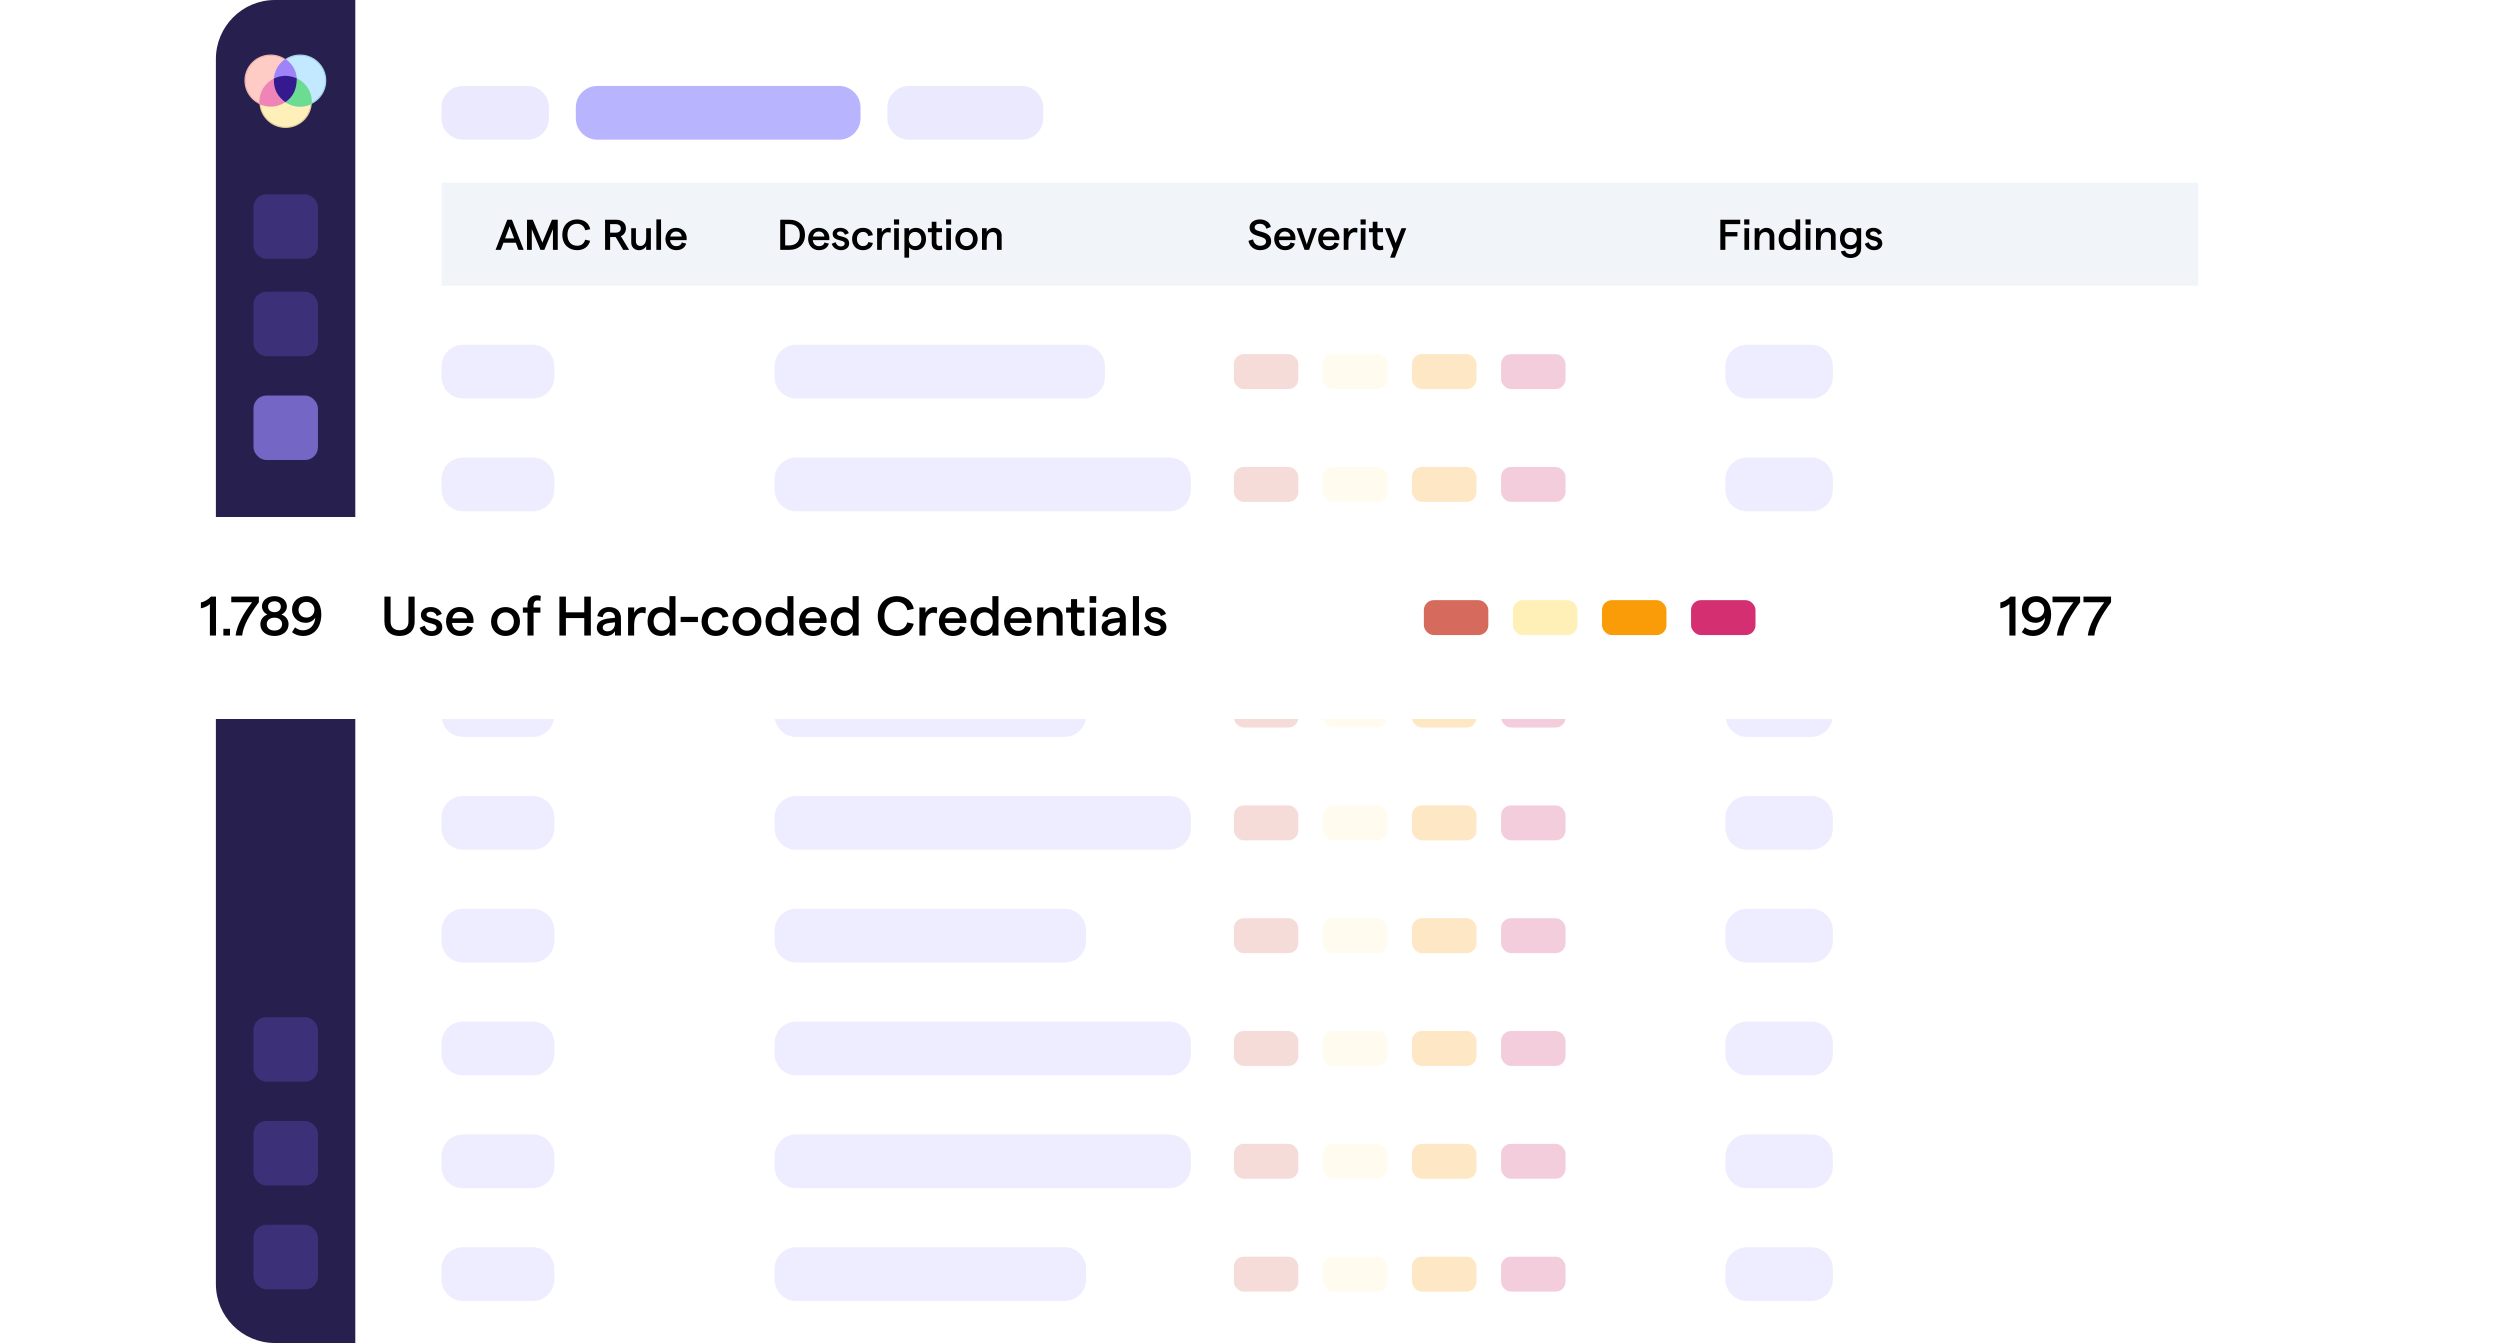 <?xml version="1.0" encoding="UTF-8"?> <svg xmlns="http://www.w3.org/2000/svg" width="558" height="300" viewBox="0 0 558 300" fill="none"><g clip-path="url(#clip0_7020_35705)"><rect width="461.631" height="299.76" transform="translate(48.185)" fill="white"></rect><rect width="31.175" height="299.76" transform="translate(48.185)" fill="#27204F"></rect><g clip-path="url(#clip1_7020_35705)"><path d="M56.371 13.972C58.602 11.754 62.223 11.754 64.454 13.972C66.685 16.188 66.685 19.783 64.454 22C62.223 24.217 58.602 24.217 56.371 22C54.141 19.784 54.141 16.188 56.371 13.972Z" fill="#FFCCC5"></path><path d="M60.412 23.801C58.913 23.801 57.413 23.234 56.272 22.099C55.166 21 54.558 19.54 54.558 17.985C54.558 16.431 55.166 14.971 56.272 13.872C58.555 11.603 62.269 11.603 64.552 13.872C65.657 14.97 66.266 16.431 66.266 17.985C66.266 19.539 65.657 21 64.552 22.099C63.411 23.234 61.911 23.801 60.412 23.801ZM56.469 14.07C55.417 15.116 54.838 16.506 54.838 17.985C54.838 19.465 55.417 20.855 56.469 21.901C57.556 22.981 58.984 23.521 60.412 23.521C61.84 23.521 63.267 22.981 64.355 21.901C65.407 20.855 65.987 19.465 65.987 17.985C65.987 16.506 65.407 15.116 64.355 14.07C62.181 11.909 58.643 11.909 56.469 14.07Z" fill="#EEB3AB"></path><path d="M59.709 18.726C61.94 16.508 65.561 16.508 67.792 18.726C70.022 20.942 70.022 24.537 67.792 26.754C65.561 28.971 61.94 28.971 59.709 26.754C57.478 24.537 57.478 20.941 59.709 18.726Z" fill="#FFEFB8"></path><path d="M63.751 28.555C62.251 28.555 60.752 27.988 59.611 26.853C58.505 25.754 57.897 24.294 57.897 22.739C57.897 21.185 58.505 19.724 59.611 18.626C61.894 16.357 65.608 16.357 67.89 18.626C68.996 19.724 69.604 21.185 69.604 22.739C69.604 24.293 68.996 25.754 67.89 26.853C66.749 27.988 65.249 28.555 63.75 28.555H63.751ZM63.751 17.204C62.323 17.204 60.895 17.744 59.808 18.824C58.756 19.87 58.177 21.26 58.177 22.739C58.177 24.218 58.756 25.609 59.808 26.655C60.895 27.735 62.323 28.275 63.751 28.275C65.179 28.275 66.606 27.735 67.693 26.655C68.745 25.609 69.325 24.218 69.325 22.739C69.325 21.26 68.745 19.87 67.693 18.824C66.606 17.743 65.178 17.204 63.751 17.204Z" fill="#E0D19B"></path><path d="M62.933 13.972C65.163 11.754 68.785 11.754 71.016 13.972C73.246 16.188 73.246 19.783 71.016 22C68.785 24.217 65.163 24.217 62.933 22C60.702 19.783 60.702 16.188 62.933 13.972Z" fill="#C2E9FF"></path><path d="M66.974 23.801C65.475 23.801 63.976 23.234 62.834 22.099C61.729 21 61.12 19.54 61.12 17.985C61.12 16.431 61.729 14.971 62.834 13.872C65.117 11.603 68.831 11.603 71.114 13.872C72.219 14.97 72.828 16.431 72.828 17.985C72.828 19.54 72.219 21 71.114 22.099C69.973 23.234 68.473 23.801 66.974 23.801H66.974ZM66.974 12.45C65.546 12.45 64.119 12.99 63.032 14.07C61.98 15.116 61.4 16.506 61.4 17.985C61.4 19.465 61.98 20.855 63.032 21.901C65.206 24.061 68.744 24.061 70.918 21.901C71.97 20.855 72.549 19.465 72.549 17.985C72.549 16.506 71.97 15.116 70.918 14.07C69.831 12.989 68.403 12.45 66.975 12.45H66.974Z" fill="#A7D1EA"></path><path fill-rule="evenodd" clip-rule="evenodd" d="M61.138 17.533C61.276 15.68 62.248 14.127 63.693 13.168C65.153 14.117 66.131 15.679 66.238 17.474C66.345 19.269 65.227 21.28 63.71 22.65C61.987 21.497 61 19.386 61.138 17.533Z" fill="#A183F9"></path><path fill-rule="evenodd" clip-rule="evenodd" d="M66.237 17.474C66.095 19.488 65.263 21.133 63.695 22.808C61.972 23.968 59.764 24.113 57.918 23.252C57.771 21.595 58.337 19.894 59.61 18.627C60.07 18.17 60.587 17.805 61.138 17.532C62.988 17.104 64.185 16.976 66.237 17.474Z" fill="#F084B8"></path><path fill-rule="evenodd" clip-rule="evenodd" d="M69.587 23.195C69.715 21.557 69.171 19.893 67.906 18.641C67.413 18.151 66.834 17.753 66.238 17.475C64.256 16.918 63.363 16.694 61.159 17.547C61.031 19.184 61.617 20.82 62.877 22.072C63.145 22.34 63.347 22.532 63.696 22.808C65.454 23.993 67.716 24.118 69.587 23.195Z" fill="#6CDC92"></path><path d="M63.695 22.806C65.482 21.552 66.238 19.907 66.238 17.473C64.404 16.765 62.942 16.692 61.137 17.531C61.005 19.999 62.047 21.607 63.695 22.806Z" fill="#35198E"></path></g><g filter="url(#filter0_d_7020_35705)"><rect x="56.578" y="41.94" width="14.389" height="14.389" rx="2.878" fill="#3C3178"></rect></g><rect x="56.578" y="65.113" width="14.389" height="14.389" rx="2.878" fill="#3C3178"></rect><rect x="56.578" y="88.285" width="14.389" height="14.389" rx="2.878" fill="#7466C5"></rect><rect x="56.578" y="227.035" width="14.389" height="14.389" rx="2.878" fill="#3C3178"></rect><rect x="56.578" y="250.207" width="14.389" height="14.389" rx="2.878" fill="#3C3178"></rect><rect x="56.578" y="273.381" width="14.389" height="14.389" rx="2.878" fill="#3C3178"></rect><rect width="430.456" height="299.76" transform="translate(79.359)" fill="white"></rect><g filter="url(#filter1_d_7020_35705)"><path d="M98.544 23.982C98.544 21.333 100.691 19.186 103.34 19.186H117.729C120.377 19.186 122.525 21.333 122.525 23.982V26.38C122.525 29.029 120.377 31.176 117.729 31.176H103.34C100.691 31.176 98.544 29.029 98.544 26.38V23.982Z" fill="#EAE9FE"></path></g><g filter="url(#filter2_d_7020_35705)"><path d="M128.52 23.982C128.52 21.333 130.667 19.186 133.316 19.186H187.273C189.921 19.186 192.069 21.333 192.069 23.982V26.38C192.069 29.029 189.921 31.176 187.273 31.176H133.316C130.667 31.176 128.52 29.029 128.52 26.38V23.982Z" fill="#B8B4FE"></path></g><g filter="url(#filter3_d_7020_35705)"><path d="M198.064 23.982C198.064 21.333 200.212 19.186 202.861 19.186H228.04C230.689 19.186 232.837 21.333 232.837 23.982V26.38C232.837 29.029 230.689 31.176 228.04 31.176H202.861C200.212 31.176 198.064 29.029 198.064 26.38V23.982Z" fill="#EAE9FE"></path></g><rect width="392.086" height="22.99" transform="translate(98.544 40.768)" fill="#F1F5F9"></rect><path d="M113.748 50.526L112.731 53.212H114.764L113.748 50.526ZM110.611 55.764L113.22 49.049H114.266L116.884 55.764H115.724L115.129 54.181H112.366L111.772 55.764H110.611ZM117.622 55.764V49.049H118.917L121.056 54.152L123.195 49.049H124.49V55.764H123.416V51.15L121.497 55.764H120.625L118.697 51.15V55.764H117.622ZM128.812 55.84C127.076 55.84 125.512 54.699 125.512 52.406C125.512 50.114 127.095 48.972 128.812 48.972C130.366 48.972 131.488 49.826 131.728 51.159L130.615 51.399C130.423 50.498 129.742 49.951 128.812 49.951C127.584 49.951 126.653 50.814 126.653 52.406C126.653 53.999 127.574 54.852 128.812 54.852C129.752 54.852 130.385 54.344 130.596 53.5L131.718 53.74C131.392 55.035 130.318 55.84 128.812 55.84ZM135.055 55.764L135.046 49.049H137.569C138.863 49.049 139.708 49.807 139.708 50.977C139.708 51.764 139.286 52.416 138.576 52.723L140.417 55.764H139.103L137.425 52.915H136.178V55.764H135.055ZM136.178 51.927H137.405C138.144 51.927 138.566 51.581 138.566 50.977C138.566 50.382 138.144 50.028 137.405 50.028H136.178V51.927ZM145.274 50.929V55.764H144.228V54.958C143.902 55.476 143.346 55.84 142.636 55.84C141.609 55.84 140.89 55.159 140.89 54.114V50.929H141.935V53.874C141.935 54.478 142.31 54.9 142.923 54.9C143.739 54.9 144.228 54.21 144.228 53.049V50.929H145.274ZM146.501 55.764V48.972H147.547V55.764H146.501ZM148.528 53.346C148.528 52.042 149.353 50.852 150.887 50.852C152.441 50.852 153.266 51.984 153.266 53.164C153.266 53.308 153.257 53.51 153.247 53.596H149.554C149.65 54.43 150.187 54.948 150.955 54.948C151.588 54.948 152.039 54.651 152.163 54.123L153.151 54.373C152.892 55.303 152.067 55.84 150.935 55.84C149.401 55.84 148.528 54.651 148.528 53.346ZM149.602 52.8H152.154C152.086 52.147 151.655 51.677 150.887 51.677C150.226 51.677 149.756 52.08 149.602 52.8Z" fill="black"></path><path d="M174.146 55.764V49.049H176.257C178.127 49.049 179.671 50.191 179.671 52.406C179.671 54.622 178.127 55.764 176.257 55.764H174.146ZM175.249 54.776H176.18C177.388 54.776 178.52 54.123 178.52 52.406C178.52 50.689 177.388 50.028 176.18 50.028H175.249V54.776ZM180.378 53.346C180.378 52.042 181.203 50.852 182.738 50.852C184.291 50.852 185.116 51.984 185.116 53.164C185.116 53.308 185.107 53.51 185.097 53.596H181.404C181.5 54.43 182.037 54.948 182.805 54.948C183.438 54.948 183.889 54.651 184.013 54.123L185.001 54.373C184.742 55.303 183.917 55.84 182.785 55.84C181.251 55.84 180.378 54.651 180.378 53.346ZM181.452 52.8H184.004C183.937 52.147 183.505 51.677 182.738 51.677C182.076 51.677 181.606 52.08 181.452 52.8ZM187.711 55.84C186.531 55.84 185.86 55.111 185.639 54.421L186.502 54.056C186.665 54.574 187.039 55.006 187.711 55.006C188.21 55.006 188.545 54.718 188.545 54.373C188.545 53.327 185.85 54.008 185.85 52.176C185.85 51.418 186.512 50.852 187.557 50.852C188.469 50.852 189.236 51.332 189.447 52.042L188.584 52.406C188.459 51.927 188.008 51.658 187.567 51.658C187.107 51.658 186.819 51.84 186.819 52.157C186.819 53.087 189.533 52.378 189.533 54.363C189.533 55.198 188.804 55.84 187.711 55.84ZM192.612 55.84C191.164 55.84 190.186 54.833 190.186 53.346C190.186 51.86 191.164 50.852 192.612 50.852C193.802 50.852 194.656 51.486 194.819 52.483L193.802 52.684C193.706 52.138 193.255 51.764 192.641 51.764C191.807 51.764 191.27 52.387 191.27 53.346C191.27 54.306 191.816 54.929 192.641 54.929C193.255 54.929 193.687 54.593 193.802 54.028L194.828 54.229C194.627 55.236 193.792 55.84 192.612 55.84ZM198.777 51.946C198.604 51.869 198.374 51.831 198.154 51.831C197.444 51.831 196.82 52.464 196.82 53.96V55.764H195.775V50.929H196.82V51.85C197.079 51.275 197.712 50.852 198.297 50.852C198.48 50.852 198.691 50.881 198.835 50.939L198.777 51.946ZM199.578 55.764V50.929H200.623V55.764H199.578ZM199.53 50.133V48.972H200.681V50.133H199.53ZM201.864 57.51V50.929H202.909V51.543C203.178 51.15 203.744 50.852 204.415 50.852C205.844 50.852 206.689 51.888 206.689 53.346C206.689 54.804 205.806 55.84 204.358 55.84C203.772 55.84 203.206 55.591 202.909 55.207V57.51H201.864ZM202.842 53.346C202.842 54.296 203.398 54.929 204.242 54.929C205.087 54.929 205.643 54.296 205.643 53.346C205.643 52.387 205.087 51.764 204.242 51.764C203.398 51.764 202.842 52.387 202.842 53.346ZM210.321 55.725C210.091 55.802 209.822 55.84 209.554 55.84C208.642 55.84 207.961 55.342 207.961 54.239V51.821H207.117V50.929H207.961V49.49H209.007V50.929H210.254V51.821H209.007V54.181C209.007 54.661 209.276 54.91 209.669 54.91C209.851 54.91 210.072 54.881 210.254 54.795L210.321 55.725ZM211.203 55.764V50.929H212.249V55.764H211.203ZM211.155 50.133V48.972H212.306V50.133H211.155ZM215.724 55.84C214.266 55.84 213.23 54.795 213.23 53.346C213.23 51.898 214.266 50.852 215.724 50.852C217.172 50.852 218.218 51.898 218.218 53.346C218.218 54.795 217.172 55.84 215.724 55.84ZM214.285 53.346C214.285 54.277 214.86 54.929 215.724 54.929C216.577 54.929 217.163 54.277 217.163 53.346C217.163 52.416 216.577 51.764 215.724 51.764C214.86 51.764 214.285 52.416 214.285 53.346ZM219.184 55.764V50.929H220.23V51.735C220.556 51.217 221.112 50.852 221.822 50.852C222.848 50.852 223.568 51.533 223.568 52.579V55.764H222.522V52.819C222.522 52.215 222.148 51.792 221.534 51.792C220.719 51.792 220.23 52.483 220.23 53.644V55.764H219.184Z" fill="black"></path><path d="M281.23 55.84C279.926 55.84 278.851 54.977 278.659 53.749L279.686 53.433C279.801 54.296 280.463 54.862 281.268 54.862C282.065 54.862 282.583 54.488 282.583 53.912C282.583 52.32 278.909 53.193 278.909 50.776C278.909 49.711 279.897 48.972 281.211 48.972C282.468 48.972 283.456 49.644 283.647 50.651L282.64 51.063C282.506 50.382 281.978 49.951 281.211 49.951C280.482 49.951 280.041 50.258 280.041 50.776C280.041 52.128 283.724 51.188 283.724 53.893C283.724 55.063 282.736 55.84 281.23 55.84ZM284.404 53.346C284.404 52.042 285.229 50.852 286.764 50.852C288.318 50.852 289.143 51.984 289.143 53.164C289.143 53.308 289.133 53.51 289.123 53.596H285.43C285.526 54.43 286.063 54.948 286.831 54.948C287.464 54.948 287.915 54.651 288.039 54.123L289.027 54.373C288.768 55.303 287.943 55.84 286.812 55.84C285.277 55.84 284.404 54.651 284.404 53.346ZM285.478 52.8H288.03C287.963 52.147 287.531 51.677 286.764 51.677C286.102 51.677 285.632 52.08 285.478 52.8ZM291.174 55.764L289.409 50.929H290.474L291.673 54.545L292.872 50.929H293.947L292.182 55.764H291.174ZM294.212 53.346C294.212 52.042 295.037 50.852 296.571 50.852C298.125 50.852 298.95 51.984 298.95 53.164C298.95 53.308 298.941 53.51 298.931 53.596H295.238C295.334 54.43 295.871 54.948 296.639 54.948C297.272 54.948 297.722 54.651 297.847 54.123L298.835 54.373C298.576 55.303 297.751 55.84 296.619 55.84C295.085 55.84 294.212 54.651 294.212 53.346ZM295.286 52.8H297.838C297.77 52.147 297.339 51.677 296.571 51.677C295.91 51.677 295.44 52.08 295.286 52.8ZM302.925 51.946C302.752 51.869 302.522 51.831 302.301 51.831C301.592 51.831 300.968 52.464 300.968 53.96V55.764H299.923V50.929H300.968V51.85C301.227 51.275 301.86 50.852 302.445 50.852C302.628 50.852 302.839 50.881 302.983 50.939L302.925 51.946ZM303.726 55.764V50.929H304.771V55.764H303.726ZM303.678 50.133V48.972H304.829V50.133H303.678ZM308.755 55.725C308.525 55.802 308.256 55.84 307.987 55.84C307.076 55.84 306.395 55.342 306.395 54.239V51.821H305.551V50.929H306.395V49.49H307.441V50.929H308.688V51.821H307.441V54.181C307.441 54.661 307.709 54.91 308.103 54.91C308.285 54.91 308.505 54.881 308.688 54.795L308.755 55.725ZM312.812 50.929H313.886L311.344 57.51H310.27L310.999 55.62L309.119 50.929H310.251L311.517 54.277L312.812 50.929Z" fill="black"></path><path d="M383.978 55.764V49.049H388.42V50.028H385.101V51.792H387.796V52.771H385.101V55.764H383.978ZM389.354 55.764V50.929H390.4V55.764H389.354ZM389.306 50.133V48.972H390.457V50.133H389.306ZM391.64 55.764V50.929H392.685V51.735C393.011 51.217 393.568 50.852 394.278 50.852C395.304 50.852 396.023 51.533 396.023 52.579V55.764H394.978V52.819C394.978 52.215 394.604 51.792 393.99 51.792C393.175 51.792 392.685 52.483 392.685 53.644V55.764H391.64ZM399.304 55.84C397.826 55.84 396.992 54.804 396.992 53.346C396.992 51.888 397.826 50.852 399.284 50.852C399.908 50.852 400.474 51.131 400.762 51.533V48.972H401.807V55.764H400.762V55.15C400.531 55.553 399.946 55.84 399.304 55.84ZM398.037 53.346C398.037 54.296 398.594 54.929 399.438 54.929C400.282 54.929 400.838 54.296 400.838 53.346C400.838 52.387 400.282 51.764 399.438 51.764C398.594 51.764 398.037 52.387 398.037 53.346ZM403.04 55.764V50.929H404.086V55.764H403.04ZM402.992 50.133V48.972H404.143V50.133H402.992ZM405.326 55.764V50.929H406.371V51.735C406.697 51.217 407.254 50.852 407.964 50.852C408.99 50.852 409.709 51.533 409.709 52.579V55.764H408.664V52.819C408.664 52.215 408.29 51.792 407.676 51.792C406.86 51.792 406.371 52.483 406.371 53.644V55.764H405.326ZM412.942 55.629C411.503 55.629 410.678 54.641 410.678 53.241C410.678 51.84 411.503 50.852 412.922 50.852C413.536 50.852 414.093 51.111 414.371 51.486V50.929H415.407V55.495C415.407 56.742 414.457 57.586 413.066 57.586C411.934 57.586 411.042 56.982 410.889 56.09L411.867 55.936C411.925 56.416 412.433 56.733 413.066 56.733C413.843 56.733 414.38 56.272 414.38 55.601V55.016C414.141 55.38 413.575 55.629 412.942 55.629ZM411.723 53.241C411.723 54.133 412.261 54.718 413.086 54.718C413.901 54.718 414.438 54.133 414.438 53.241C414.438 52.349 413.901 51.764 413.086 51.764C412.261 51.764 411.723 52.349 411.723 53.241ZM418.301 55.84C417.121 55.84 416.45 55.111 416.229 54.421L417.093 54.056C417.256 54.574 417.63 55.006 418.301 55.006C418.8 55.006 419.136 54.718 419.136 54.373C419.136 53.327 416.44 54.008 416.44 52.176C416.44 51.418 417.102 50.852 418.148 50.852C419.059 50.852 419.827 51.332 420.038 52.042L419.174 52.406C419.05 51.927 418.599 51.658 418.157 51.658C417.697 51.658 417.409 51.84 417.409 52.157C417.409 53.087 420.124 52.378 420.124 54.363C420.124 55.198 419.395 55.84 418.301 55.84Z" fill="black"></path><g opacity="0.24"><g filter="url(#filter4_d_7020_35705)"><path d="M98.544 81.743C98.544 79.095 100.691 76.947 103.34 76.947H118.928C121.576 76.947 123.724 79.095 123.724 81.743V84.141C123.724 86.79 121.576 88.938 118.928 88.938H103.34C100.691 88.938 98.544 86.79 98.544 84.141V81.743Z" fill="#B8B4FE"></path></g><g filter="url(#filter5_d_7020_35705)"><path d="M172.885 81.743C172.885 79.095 175.032 76.947 177.681 76.947H241.83C244.478 76.947 246.626 79.095 246.626 81.743V84.141C246.626 86.79 244.478 88.938 241.83 88.938H177.681C175.032 88.938 172.885 86.79 172.885 84.141V81.743Z" fill="#B8B4FE"></path></g><rect x="275.402" y="79.045" width="14.389" height="7.794" rx="2.196" fill="#D66B5D"></rect><rect x="295.281" y="79.045" width="14.389" height="7.794" rx="2.196" fill="#FFF0B8"></rect><rect x="315.159" y="79.045" width="14.389" height="7.794" rx="2.196" fill="#F99C07"></rect><rect x="335.038" y="79.045" width="14.389" height="7.794" rx="2.196" fill="#D32F71"></rect><g filter="url(#filter6_d_7020_35705)"><path d="M385.114 81.743C385.114 79.095 387.262 76.947 389.91 76.947H404.299C406.948 76.947 409.095 79.095 409.095 81.743V84.141C409.095 86.79 406.948 88.938 404.299 88.938H389.91C387.262 88.938 385.114 86.79 385.114 84.141V81.743Z" fill="#B8B4FE"></path></g></g><g opacity="0.24"><g filter="url(#filter7_d_7020_35705)"><path d="M98.544 106.923C98.544 104.274 100.691 102.127 103.34 102.127H118.928C121.576 102.127 123.724 104.274 123.724 106.923V109.321C123.724 111.97 121.576 114.117 118.928 114.117H103.34C100.691 114.117 98.544 111.97 98.544 109.321V106.923Z" fill="#B8B4FE"></path></g><g filter="url(#filter8_d_7020_35705)"><path d="M172.885 106.923C172.885 104.274 175.032 102.127 177.681 102.127H261.014C263.663 102.127 265.81 104.274 265.81 106.923V109.321C265.81 111.97 263.663 114.117 261.014 114.117H177.681C175.032 114.117 172.885 111.97 172.885 109.321V106.923Z" fill="#B8B4FE"></path></g><rect x="275.402" y="104.225" width="14.389" height="7.794" rx="2.196" fill="#D66B5D"></rect><rect x="295.281" y="104.225" width="14.389" height="7.794" rx="2.196" fill="#FFF0B8"></rect><rect x="315.159" y="104.225" width="14.389" height="7.794" rx="2.196" fill="#F99C07"></rect><rect x="335.038" y="104.225" width="14.389" height="7.794" rx="2.196" fill="#D32F71"></rect><g filter="url(#filter9_d_7020_35705)"><path d="M385.114 106.923C385.114 104.274 387.262 102.127 389.91 102.127H404.299C406.948 102.127 409.095 104.274 409.095 106.923V109.321C409.095 111.97 406.948 114.117 404.299 114.117H389.91C387.262 114.117 385.114 111.97 385.114 109.321V106.923Z" fill="#B8B4FE"></path></g></g><g opacity="0.24"><g filter="url(#filter10_d_7020_35705)"><path d="M98.544 132.103C98.544 129.454 100.691 127.307 103.34 127.307H118.928C121.576 127.307 123.724 129.454 123.724 132.103V134.501C123.724 137.15 121.576 139.297 118.928 139.297H103.34C100.691 139.297 98.544 137.15 98.544 134.501V132.103Z" fill="#B8B4FE"></path></g><g filter="url(#filter11_d_7020_35705)"><path d="M172.885 132.103C172.885 129.454 175.032 127.307 177.681 127.307H261.014C263.663 127.307 265.81 129.454 265.81 132.103V134.501C265.81 137.15 263.663 139.297 261.014 139.297H177.681C175.032 139.297 172.885 137.15 172.885 134.501V132.103Z" fill="#B8B4FE"></path></g><rect x="275.402" y="129.404" width="14.389" height="7.794" rx="2.196" fill="#D66B5D"></rect><rect x="295.281" y="129.404" width="14.389" height="7.794" rx="2.196" fill="#FFF0B8"></rect><rect x="315.159" y="129.404" width="14.389" height="7.794" rx="2.196" fill="#F99C07"></rect><rect x="335.038" y="129.404" width="14.389" height="7.794" rx="2.196" fill="#D32F71"></rect><g filter="url(#filter12_d_7020_35705)"><path d="M385.114 132.103C385.114 129.454 387.262 127.307 389.91 127.307H404.299C406.948 127.307 409.095 129.454 409.095 132.103V134.501C409.095 137.15 406.948 139.297 404.299 139.297H389.91C387.262 139.297 385.114 137.15 385.114 134.501V132.103Z" fill="#B8B4FE"></path></g></g><g opacity="0.24"><g filter="url(#filter13_d_7020_35705)"><path d="M98.544 157.282C98.544 154.634 100.691 152.486 103.34 152.486H118.928C121.576 152.486 123.724 154.634 123.724 157.282V159.681C123.724 162.329 121.576 164.477 118.928 164.477H103.34C100.691 164.477 98.544 162.329 98.544 159.681V157.282Z" fill="#B8B4FE"></path></g><g filter="url(#filter14_d_7020_35705)"><path d="M172.885 157.282C172.885 154.634 175.032 152.486 177.681 152.486H237.633C240.282 152.486 242.429 154.634 242.429 157.282V159.681C242.429 162.329 240.282 164.477 237.633 164.477H177.681C175.032 164.477 172.885 162.329 172.885 159.681V157.282Z" fill="#B8B4FE"></path></g><rect x="275.402" y="154.584" width="14.389" height="7.794" rx="2.196" fill="#D66B5D"></rect><rect x="295.281" y="154.584" width="14.389" height="7.794" rx="2.196" fill="#FFF0B8"></rect><rect x="315.159" y="154.584" width="14.389" height="7.794" rx="2.196" fill="#F99C07"></rect><rect x="335.038" y="154.584" width="14.389" height="7.794" rx="2.196" fill="#D32F71"></rect><g filter="url(#filter15_d_7020_35705)"><path d="M385.114 157.282C385.114 154.634 387.262 152.486 389.91 152.486H404.299C406.948 152.486 409.095 154.634 409.095 157.282V159.681C409.095 162.329 406.948 164.477 404.299 164.477H389.91C387.262 164.477 385.114 162.329 385.114 159.681V157.282Z" fill="#B8B4FE"></path></g></g><g opacity="0.24"><g filter="url(#filter16_d_7020_35705)"><path d="M98.544 182.462C98.544 179.813 100.691 177.666 103.34 177.666H118.928C121.576 177.666 123.724 179.813 123.724 182.462V184.86C123.724 187.509 121.576 189.656 118.928 189.656H103.34C100.691 189.656 98.544 187.509 98.544 184.86V182.462Z" fill="#B8B4FE"></path></g><g filter="url(#filter17_d_7020_35705)"><path d="M172.885 182.462C172.885 179.813 175.032 177.666 177.681 177.666H261.014C263.663 177.666 265.81 179.813 265.81 182.462V184.86C265.81 187.509 263.663 189.656 261.014 189.656H177.681C175.032 189.656 172.885 187.509 172.885 184.86V182.462Z" fill="#B8B4FE"></path></g><rect x="275.402" y="179.764" width="14.389" height="7.794" rx="2.196" fill="#D66B5D"></rect><rect x="295.281" y="179.764" width="14.389" height="7.794" rx="2.196" fill="#FFF0B8"></rect><rect x="315.159" y="179.764" width="14.389" height="7.794" rx="2.196" fill="#F99C07"></rect><rect x="335.038" y="179.764" width="14.389" height="7.794" rx="2.196" fill="#D32F71"></rect><g filter="url(#filter18_d_7020_35705)"><path d="M385.114 182.462C385.114 179.813 387.262 177.666 389.91 177.666H404.299C406.948 177.666 409.095 179.813 409.095 182.462V184.86C409.095 187.509 406.948 189.656 404.299 189.656H389.91C387.262 189.656 385.114 187.509 385.114 184.86V182.462Z" fill="#B8B4FE"></path></g></g><g opacity="0.24"><g filter="url(#filter19_d_7020_35705)"><path d="M98.544 207.644C98.544 204.995 100.691 202.848 103.34 202.848H118.928C121.576 202.848 123.724 204.995 123.724 207.644V210.042C123.724 212.691 121.576 214.838 118.928 214.838H103.34C100.691 214.838 98.544 212.691 98.544 210.042V207.644Z" fill="#B8B4FE"></path></g><g filter="url(#filter20_d_7020_35705)"><path d="M172.885 207.644C172.885 204.995 175.032 202.848 177.681 202.848H237.633C240.282 202.848 242.429 204.995 242.429 207.644V210.042C242.429 212.691 240.282 214.838 237.633 214.838H177.681C175.032 214.838 172.885 212.691 172.885 210.042V207.644Z" fill="#B8B4FE"></path></g><rect x="275.402" y="204.945" width="14.389" height="7.794" rx="2.196" fill="#D66B5D"></rect><rect x="295.281" y="204.945" width="14.389" height="7.794" rx="2.196" fill="#FFF0B8"></rect><rect x="315.159" y="204.945" width="14.389" height="7.794" rx="2.196" fill="#F99C07"></rect><rect x="335.038" y="204.945" width="14.389" height="7.794" rx="2.196" fill="#D32F71"></rect><g filter="url(#filter21_d_7020_35705)"><path d="M385.114 207.644C385.114 204.995 387.262 202.848 389.91 202.848H404.299C406.948 202.848 409.095 204.995 409.095 207.644V210.042C409.095 212.691 406.948 214.838 404.299 214.838H389.91C387.262 214.838 385.114 212.691 385.114 210.042V207.644Z" fill="#B8B4FE"></path></g></g><g opacity="0.24"><g filter="url(#filter22_d_7020_35705)"><path d="M98.544 232.824C98.544 230.175 100.691 228.027 103.34 228.027H118.928C121.576 228.027 123.724 230.175 123.724 232.824V235.222C123.724 237.87 121.576 240.018 118.928 240.018H103.34C100.691 240.018 98.544 237.87 98.544 235.222V232.824Z" fill="#B8B4FE"></path></g><g filter="url(#filter23_d_7020_35705)"><path d="M172.885 232.824C172.885 230.175 175.032 228.027 177.681 228.027H261.014C263.663 228.027 265.81 230.175 265.81 232.824V235.222C265.81 237.87 263.663 240.018 261.014 240.018H177.681C175.032 240.018 172.885 237.87 172.885 235.222V232.824Z" fill="#B8B4FE"></path></g><rect x="275.402" y="230.125" width="14.389" height="7.794" rx="2.196" fill="#D66B5D"></rect><rect x="295.281" y="230.125" width="14.389" height="7.794" rx="2.196" fill="#FFF0B8"></rect><rect x="315.159" y="230.125" width="14.389" height="7.794" rx="2.196" fill="#F99C07"></rect><rect x="335.038" y="230.125" width="14.389" height="7.794" rx="2.196" fill="#D32F71"></rect><g filter="url(#filter24_d_7020_35705)"><path d="M385.114 232.824C385.114 230.175 387.262 228.027 389.91 228.027H404.299C406.948 228.027 409.095 230.175 409.095 232.824V235.222C409.095 237.87 406.948 240.018 404.299 240.018H389.91C387.262 240.018 385.114 237.87 385.114 235.222V232.824Z" fill="#B8B4FE"></path></g></g><g opacity="0.24"><g filter="url(#filter25_d_7020_35705)"><path d="M98.544 258.003C98.544 255.354 100.691 253.207 103.34 253.207H118.928C121.576 253.207 123.724 255.354 123.724 258.003V260.401C123.724 263.05 121.576 265.197 118.928 265.197H103.34C100.691 265.197 98.544 263.05 98.544 260.401V258.003Z" fill="#B8B4FE"></path></g><g filter="url(#filter26_d_7020_35705)"><path d="M172.885 258.003C172.885 255.354 175.032 253.207 177.681 253.207H261.014C263.663 253.207 265.81 255.354 265.81 258.003V260.401C265.81 263.05 263.663 265.197 261.014 265.197H177.681C175.032 265.197 172.885 263.05 172.885 260.401V258.003Z" fill="#B8B4FE"></path></g><rect x="275.402" y="255.305" width="14.389" height="7.794" rx="2.196" fill="#D66B5D"></rect><rect x="295.281" y="255.305" width="14.389" height="7.794" rx="2.196" fill="#FFF0B8"></rect><rect x="315.159" y="255.305" width="14.389" height="7.794" rx="2.196" fill="#F99C07"></rect><rect x="335.038" y="255.305" width="14.389" height="7.794" rx="2.196" fill="#D32F71"></rect><g filter="url(#filter27_d_7020_35705)"><path d="M385.114 258.003C385.114 255.354 387.262 253.207 389.91 253.207H404.299C406.948 253.207 409.095 255.354 409.095 258.003V260.401C409.095 263.05 406.948 265.197 404.299 265.197H389.91C387.262 265.197 385.114 263.05 385.114 260.401V258.003Z" fill="#B8B4FE"></path></g></g><g opacity="0.24"><g filter="url(#filter28_d_7020_35705)"><path d="M98.544 283.183C98.544 280.534 100.691 278.387 103.34 278.387H118.928C121.576 278.387 123.724 280.534 123.724 283.183V285.581C123.724 288.23 121.576 290.377 118.928 290.377H103.34C100.691 290.377 98.544 288.23 98.544 285.581V283.183Z" fill="#B8B4FE"></path></g><g filter="url(#filter29_d_7020_35705)"><path d="M172.885 283.183C172.885 280.534 175.032 278.387 177.681 278.387H237.633C240.282 278.387 242.429 280.534 242.429 283.183V285.581C242.429 288.23 240.282 290.377 237.633 290.377H177.681C175.032 290.377 172.885 288.23 172.885 285.581V283.183Z" fill="#B8B4FE"></path></g><rect x="275.402" y="280.484" width="14.389" height="7.794" rx="2.196" fill="#D66B5D"></rect><rect x="295.281" y="280.484" width="14.389" height="7.794" rx="2.196" fill="#FFF0B8"></rect><rect x="315.159" y="280.484" width="14.389" height="7.794" rx="2.196" fill="#F99C07"></rect><rect x="335.038" y="280.484" width="14.389" height="7.794" rx="2.196" fill="#D32F71"></rect><g filter="url(#filter30_d_7020_35705)"><path d="M385.114 283.183C385.114 280.534 387.262 278.387 389.91 278.387H404.299C406.948 278.387 409.095 280.534 409.095 283.183V285.581C409.095 288.23 406.948 290.377 404.299 290.377H389.91C387.262 290.377 385.114 288.23 385.114 285.581V283.183Z" fill="#B8B4FE"></path></g></g></g><g filter="url(#filter31_d_7020_35705)"><rect x="29" y="109.695" width="499.987" height="45.05" rx="6.21" fill="white" shape-rendering="crispEdges"></rect><path d="M46.848 129.203C46.264 129.713 45.618 129.986 44.836 130.147V128.843C45.668 128.657 46.463 128.197 47.084 127.527H48.214V136.221H46.848V129.203ZM49.856 134.718H51.334V136.221H49.856V134.718ZM52.587 136.221C52.872 133.861 54.4 131.178 56.275 128.794H51.618V127.527H57.778V128.794C55.828 131.377 54.251 134.06 54.052 136.221H52.587ZM61.275 136.32C59.45 136.32 58.108 135.302 58.108 133.687C58.108 132.693 58.729 131.849 59.698 131.538C58.953 131.203 58.468 130.495 58.468 129.737C58.468 128.408 59.586 127.427 61.275 127.427C62.927 127.427 64.032 128.408 64.032 129.737C64.032 130.507 63.548 131.215 62.803 131.538C63.772 131.849 64.405 132.693 64.405 133.687C64.405 135.302 63.064 136.32 61.275 136.32ZM59.536 133.675C59.536 134.544 60.22 135.103 61.263 135.103C62.294 135.103 62.964 134.544 62.964 133.675C62.964 132.805 62.294 132.234 61.263 132.234C60.22 132.234 59.536 132.805 59.536 133.675ZM59.835 129.787C59.835 130.52 60.406 131.004 61.275 131.004C62.107 131.004 62.666 130.52 62.679 129.787C62.679 129.054 62.12 128.582 61.275 128.582C60.394 128.582 59.822 129.054 59.835 129.787ZM68.25 133.377C66.462 133.377 65.182 132.135 65.182 130.408C65.182 128.669 66.536 127.427 68.424 127.427C70.386 127.427 71.715 129.042 71.715 131.451C71.715 134.668 69.902 136.32 67.641 136.32C66.735 136.32 65.853 136.034 65.17 135.475L65.865 134.395C66.337 134.805 66.958 135.053 67.629 135.053C69.169 135.053 70.287 133.873 70.361 132.221C69.952 132.929 69.144 133.377 68.25 133.377ZM66.635 130.47C66.623 131.489 67.368 132.209 68.399 132.209C69.43 132.209 70.175 131.489 70.175 130.47C70.175 129.439 69.43 128.707 68.399 128.707C67.368 128.707 66.635 129.439 66.635 130.47Z" fill="black"></path><path d="M89.181 136.32C87.168 136.32 85.802 135.177 85.802 133.128V127.527H87.181V133.153C87.181 134.37 87.988 135.041 89.181 135.041C90.361 135.041 91.168 134.37 91.168 133.153V127.527H92.546V133.128C92.546 135.177 91.18 136.32 89.181 136.32ZM96.355 136.32C94.828 136.32 93.958 135.376 93.672 134.482L94.79 134.01C95.001 134.681 95.486 135.24 96.355 135.24C97.001 135.24 97.436 134.867 97.436 134.42C97.436 133.066 93.946 133.948 93.946 131.576C93.946 130.594 94.803 129.862 96.156 129.862C97.336 129.862 98.33 130.483 98.603 131.402L97.485 131.874C97.324 131.253 96.74 130.905 96.169 130.905C95.573 130.905 95.2 131.141 95.2 131.551C95.2 132.756 98.715 131.836 98.715 134.407C98.715 135.488 97.771 136.32 96.355 136.32ZM99.559 133.091C99.559 131.402 100.627 129.862 102.615 129.862C104.627 129.862 105.695 131.327 105.695 132.855C105.695 133.041 105.682 133.302 105.67 133.414H100.888C101.012 134.494 101.708 135.165 102.702 135.165C103.521 135.165 104.105 134.78 104.267 134.097L105.546 134.42C105.21 135.625 104.142 136.32 102.677 136.32C100.69 136.32 99.559 134.78 99.559 133.091ZM100.95 132.383H104.254C104.167 131.538 103.608 130.93 102.615 130.93C101.758 130.93 101.149 131.451 100.95 132.383ZM112.831 136.32C110.943 136.32 109.602 134.966 109.602 133.091C109.602 131.215 110.943 129.862 112.831 129.862C114.707 129.862 116.061 131.215 116.061 133.091C116.061 134.966 114.707 136.32 112.831 136.32ZM110.968 133.091C110.968 134.296 111.714 135.14 112.831 135.14C113.937 135.14 114.694 134.296 114.694 133.091C114.694 131.886 113.937 131.042 112.831 131.042C111.714 131.042 110.968 131.886 110.968 133.091ZM117.738 136.221V131.116H116.707V129.961H117.738V129.427C117.738 128.011 118.607 127.229 119.8 127.229C120.11 127.229 120.421 127.278 120.694 127.365L120.619 128.508C120.396 128.421 120.185 128.384 119.974 128.384C119.439 128.384 119.092 128.781 119.092 129.402V129.961H120.619V131.116H119.092V136.221H117.738ZM130.409 127.527H131.875V136.221H130.409V132.321H126.311V136.221H124.858V127.527H126.311V131.042H130.409V127.527ZM137.267 132.172C137.267 131.402 136.733 130.93 135.913 130.93C135.155 130.93 134.621 131.377 134.534 132.122L133.317 131.899C133.516 130.669 134.584 129.862 135.913 129.862C137.503 129.862 138.596 130.756 138.596 132.321V136.221H137.267V135.264C136.907 135.898 136.137 136.32 135.304 136.32C134.062 136.32 133.205 135.538 133.205 134.469C133.205 133.24 134.162 132.582 136.087 132.383L137.267 132.259V132.172ZM134.534 134.432C134.534 134.929 134.944 135.277 135.578 135.277C136.633 135.277 137.254 134.544 137.267 133.526V133.265L136.074 133.401C135.056 133.513 134.534 133.886 134.534 134.432ZM144.075 131.278C143.851 131.178 143.553 131.128 143.267 131.128C142.348 131.128 141.541 131.948 141.541 133.886V136.221H140.187V129.961H141.541V131.153C141.876 130.408 142.696 129.862 143.454 129.862C143.69 129.862 143.963 129.899 144.149 129.973L144.075 131.278ZM147.527 136.32C145.614 136.32 144.534 134.979 144.534 133.091C144.534 131.203 145.614 129.862 147.502 129.862C148.309 129.862 149.042 130.222 149.415 130.743V127.427H150.768V136.221H149.415V135.426C149.117 135.947 148.359 136.32 147.527 136.32ZM145.887 133.091C145.887 134.32 146.608 135.14 147.701 135.14C148.794 135.14 149.514 134.32 149.514 133.091C149.514 131.849 148.794 131.042 147.701 131.042C146.608 131.042 145.887 131.849 145.887 133.091ZM151.917 133.215V132.048H155.78V133.215H151.917ZM159.732 136.32C157.857 136.32 156.59 135.016 156.59 133.091C156.59 131.166 157.857 129.862 159.732 129.862C161.272 129.862 162.377 130.681 162.589 131.973L161.272 132.234C161.148 131.526 160.564 131.042 159.769 131.042C158.689 131.042 157.993 131.849 157.993 133.091C157.993 134.333 158.701 135.14 159.769 135.14C160.564 135.14 161.123 134.705 161.272 133.973L162.601 134.233C162.34 135.538 161.26 136.32 159.732 136.32ZM166.72 136.32C164.832 136.32 163.491 134.966 163.491 133.091C163.491 131.215 164.832 129.862 166.72 129.862C168.596 129.862 169.95 131.215 169.95 133.091C169.95 134.966 168.596 136.32 166.72 136.32ZM164.857 133.091C164.857 134.296 165.603 135.14 166.72 135.14C167.826 135.14 168.583 134.296 168.583 133.091C168.583 131.886 167.826 131.042 166.72 131.042C165.603 131.042 164.857 131.886 164.857 133.091ZM173.859 136.32C171.946 136.32 170.866 134.979 170.866 133.091C170.866 131.203 171.946 129.862 173.834 129.862C174.641 129.862 175.374 130.222 175.747 130.743V127.427H177.1V136.221H175.747V135.426C175.449 135.947 174.691 136.32 173.859 136.32ZM172.219 133.091C172.219 134.32 172.94 135.14 174.033 135.14C175.126 135.14 175.846 134.32 175.846 133.091C175.846 131.849 175.126 131.042 174.033 131.042C172.94 131.042 172.219 131.849 172.219 133.091ZM178.361 133.091C178.361 131.402 179.429 129.862 181.417 129.862C183.429 129.862 184.497 131.327 184.497 132.855C184.497 133.041 184.484 133.302 184.472 133.414H179.69C179.814 134.494 180.51 135.165 181.503 135.165C182.323 135.165 182.907 134.78 183.068 134.097L184.348 134.42C184.012 135.625 182.944 136.32 181.479 136.32C179.491 136.32 178.361 134.78 178.361 133.091ZM179.752 132.383H183.056C182.969 131.538 182.41 130.93 181.417 130.93C180.56 130.93 179.951 131.451 179.752 132.383ZM188.413 136.32C186.501 136.32 185.42 134.979 185.42 133.091C185.42 131.203 186.501 129.862 188.389 129.862C189.196 129.862 189.929 130.222 190.301 130.743V127.427H191.655V136.221H190.301V135.426C190.003 135.947 189.246 136.32 188.413 136.32ZM186.774 133.091C186.774 134.32 187.494 135.14 188.587 135.14C189.68 135.14 190.401 134.32 190.401 133.091C190.401 131.849 189.68 131.042 188.587 131.042C187.494 131.042 186.774 131.849 186.774 133.091ZM200.185 136.32C197.937 136.32 195.912 134.842 195.912 131.874C195.912 128.905 197.961 127.427 200.185 127.427C202.197 127.427 203.65 128.533 203.96 130.259L202.52 130.57C202.271 129.402 201.389 128.694 200.185 128.694C198.595 128.694 197.39 129.812 197.39 131.874C197.39 133.935 198.582 135.041 200.185 135.041C201.402 135.041 202.221 134.383 202.495 133.29L203.948 133.6C203.526 135.277 202.135 136.32 200.185 136.32ZM209.098 131.278C208.874 131.178 208.576 131.128 208.291 131.128C207.372 131.128 206.564 131.948 206.564 133.886V136.221H205.21V129.961H206.564V131.153C206.9 130.408 207.719 129.862 208.477 129.862C208.713 129.862 208.986 129.899 209.172 129.973L209.098 131.278ZM209.557 133.091C209.557 131.402 210.625 129.862 212.612 129.862C214.624 129.862 215.692 131.327 215.692 132.855C215.692 133.041 215.68 133.302 215.668 133.414H210.886C211.01 134.494 211.706 135.165 212.699 135.165C213.519 135.165 214.103 134.78 214.264 134.097L215.543 134.42C215.208 135.625 214.14 136.32 212.674 136.32C210.687 136.32 209.557 134.78 209.557 133.091ZM210.948 132.383H214.252C214.165 131.538 213.606 130.93 212.612 130.93C211.755 130.93 211.147 131.451 210.948 132.383ZM219.609 136.32C217.696 136.32 216.616 134.979 216.616 133.091C216.616 131.203 217.696 129.862 219.584 129.862C220.392 129.862 221.124 130.222 221.497 130.743V127.427H222.851V136.221H221.497V135.426C221.199 135.947 220.441 136.32 219.609 136.32ZM217.97 133.091C217.97 134.32 218.69 135.14 219.783 135.14C220.876 135.14 221.596 134.32 221.596 133.091C221.596 131.849 220.876 131.042 219.783 131.042C218.69 131.042 217.97 131.849 217.97 133.091ZM224.112 133.091C224.112 131.402 225.18 129.862 227.167 129.862C229.179 129.862 230.247 131.327 230.247 132.855C230.247 133.041 230.235 133.302 230.222 133.414H225.441C225.565 134.494 226.26 135.165 227.254 135.165C228.074 135.165 228.657 134.78 228.819 134.097L230.098 134.42C229.763 135.625 228.695 136.32 227.229 136.32C225.242 136.32 224.112 134.78 224.112 133.091ZM225.503 132.383H228.806C228.719 131.538 228.161 130.93 227.167 130.93C226.31 130.93 225.701 131.451 225.503 132.383ZM231.506 136.221V129.961H232.86V131.004C233.282 130.334 234.002 129.862 234.922 129.862C236.25 129.862 237.182 130.743 237.182 132.097V136.221H235.828V132.408C235.828 131.625 235.344 131.079 234.549 131.079C233.493 131.079 232.86 131.973 232.86 133.476V136.221H231.506ZM242.105 136.171C241.807 136.27 241.459 136.32 241.112 136.32C239.932 136.32 239.05 135.674 239.05 134.246V131.116H237.957V129.961H239.05V128.098H240.404V129.961H242.018V131.116H240.404V134.171C240.404 134.792 240.751 135.115 241.261 135.115C241.497 135.115 241.782 135.078 242.018 134.966L242.105 136.171ZM243.247 136.221V129.961H244.601V136.221H243.247ZM243.185 128.93V127.427H244.675V128.93H243.185ZM249.945 132.172C249.945 131.402 249.411 130.93 248.591 130.93C247.833 130.93 247.299 131.377 247.212 132.122L245.995 131.899C246.194 130.669 247.262 129.862 248.591 129.862C250.181 129.862 251.274 130.756 251.274 132.321V136.221H249.945V135.264C249.585 135.898 248.815 136.32 247.982 136.32C246.74 136.32 245.883 135.538 245.883 134.469C245.883 133.24 246.84 132.582 248.765 132.383L249.945 132.259V132.172ZM247.212 134.432C247.212 134.929 247.622 135.277 248.256 135.277C249.311 135.277 249.932 134.544 249.945 133.526V133.265L248.752 133.401C247.734 133.513 247.212 133.886 247.212 134.432ZM252.865 136.221V127.427H254.219V136.221H252.865ZM257.986 136.32C256.458 136.32 255.589 135.376 255.303 134.482L256.421 134.01C256.632 134.681 257.116 135.24 257.986 135.24C258.632 135.24 259.066 134.867 259.066 134.42C259.066 133.066 255.576 133.948 255.576 131.576C255.576 130.594 256.433 129.862 257.787 129.862C258.967 129.862 259.96 130.483 260.234 131.402L259.116 131.874C258.954 131.253 258.371 130.905 257.799 130.905C257.203 130.905 256.831 131.141 256.831 131.551C256.831 132.756 260.346 131.836 260.346 134.407C260.346 135.488 259.402 136.32 257.986 136.32Z" fill="black"></path><rect x="317.806" y="128.324" width="14.389" height="7.794" rx="2.196" fill="#D66B5D"></rect><rect x="337.684" y="128.324" width="14.389" height="7.794" rx="2.196" fill="#FFF0B8"></rect><rect x="357.562" y="128.324" width="14.389" height="7.794" rx="2.196" fill="#F99C07"></rect><rect x="377.441" y="128.324" width="14.389" height="7.794" rx="2.196" fill="#D32F71"></rect><path d="M448.492 129.203C447.908 129.713 447.262 129.986 446.48 130.147V128.843C447.312 128.657 448.107 128.197 448.728 127.527H449.858V136.221H448.492V129.203ZM454.345 133.377C452.556 133.377 451.277 132.135 451.277 130.408C451.277 128.669 452.631 127.427 454.519 127.427C456.481 127.427 457.81 129.042 457.81 131.451C457.81 134.668 455.997 136.32 453.736 136.32C452.829 136.32 451.948 136.034 451.264 135.475L451.96 134.395C452.432 134.805 453.053 135.053 453.724 135.053C455.264 135.053 456.382 133.873 456.456 132.221C456.046 132.929 455.239 133.377 454.345 133.377ZM452.73 130.47C452.718 131.489 453.463 132.209 454.494 132.209C455.525 132.209 456.27 131.489 456.27 130.47C456.27 129.439 455.525 128.707 454.494 128.707C453.463 128.707 452.73 129.439 452.73 130.47ZM459.094 136.221C459.38 133.861 460.908 131.178 462.783 128.794H458.125V127.527H464.286V128.794C462.336 131.377 460.758 134.06 460.56 136.221H459.094ZM465.996 136.221C466.281 133.861 467.809 131.178 469.684 128.794H465.027V127.527H471.187V128.794C469.237 131.377 467.66 134.06 467.461 136.221H465.996Z" fill="black"></path></g><defs><filter id="filter0_d_7020_35705" x="50.823" y="37.623" width="25.899" height="25.899" filterUnits="userSpaceOnUse" color-interpolation-filters="sRGB"><feFlood flood-opacity="0" result="BackgroundImageFix"></feFlood><feColorMatrix in="SourceAlpha" type="matrix" values="0 0 0 0 0 0 0 0 0 0 0 0 0 0 0 0 0 0 127 0" result="hardAlpha"></feColorMatrix><feOffset dy="1.439"></feOffset><feGaussianBlur stdDeviation="2.878"></feGaussianBlur><feComposite in2="hardAlpha" operator="out"></feComposite><feColorMatrix type="matrix" values="0 0 0 0 0 0 0 0 0 0 0 0 0 0 0 0 0 0 0.16 0"></feColorMatrix><feBlend mode="normal" in2="BackgroundImageFix" result="effect1_dropShadow_7020_35705"></feBlend><feBlend mode="normal" in="SourceGraphic" in2="effect1_dropShadow_7020_35705" result="shape"></feBlend></filter><filter id="filter1_d_7020_35705" x="79.359" y="0.001" width="62.35" height="50.359" filterUnits="userSpaceOnUse" color-interpolation-filters="sRGB"><feFlood flood-opacity="0" result="BackgroundImageFix"></feFlood><feColorMatrix in="SourceAlpha" type="matrix" values="0 0 0 0 0 0 0 0 0 0 0 0 0 0 0 0 0 0 127 0" result="hardAlpha"></feColorMatrix><feOffset></feOffset><feGaussianBlur stdDeviation="9.592"></feGaussianBlur><feComposite in2="hardAlpha" operator="out"></feComposite><feColorMatrix type="matrix" values="0 0 0 0 0.373 0 0 0 0 0.212 0 0 0 0 0.945 0 0 0 0.1 0"></feColorMatrix><feBlend mode="normal" in2="BackgroundImageFix" result="effect1_dropShadow_7020_35705"></feBlend><feBlend mode="normal" in="SourceGraphic" in2="effect1_dropShadow_7020_35705" result="shape"></feBlend></filter><filter id="filter2_d_7020_35705" x="109.335" y="0.001" width="101.918" height="50.359" filterUnits="userSpaceOnUse" color-interpolation-filters="sRGB"><feFlood flood-opacity="0" result="BackgroundImageFix"></feFlood><feColorMatrix in="SourceAlpha" type="matrix" values="0 0 0 0 0 0 0 0 0 0 0 0 0 0 0 0 0 0 127 0" result="hardAlpha"></feColorMatrix><feOffset></feOffset><feGaussianBlur stdDeviation="9.592"></feGaussianBlur><feComposite in2="hardAlpha" operator="out"></feComposite><feColorMatrix type="matrix" values="0 0 0 0 0.373 0 0 0 0 0.212 0 0 0 0 0.945 0 0 0 0.1 0"></feColorMatrix><feBlend mode="normal" in2="BackgroundImageFix" result="effect1_dropShadow_7020_35705"></feBlend><feBlend mode="normal" in="SourceGraphic" in2="effect1_dropShadow_7020_35705" result="shape"></feBlend></filter><filter id="filter3_d_7020_35705" x="178.88" y="0.001" width="73.142" height="50.359" filterUnits="userSpaceOnUse" color-interpolation-filters="sRGB"><feFlood flood-opacity="0" result="BackgroundImageFix"></feFlood><feColorMatrix in="SourceAlpha" type="matrix" values="0 0 0 0 0 0 0 0 0 0 0 0 0 0 0 0 0 0 127 0" result="hardAlpha"></feColorMatrix><feOffset></feOffset><feGaussianBlur stdDeviation="9.592"></feGaussianBlur><feComposite in2="hardAlpha" operator="out"></feComposite><feColorMatrix type="matrix" values="0 0 0 0 0.373 0 0 0 0 0.212 0 0 0 0 0.945 0 0 0 0.1 0"></feColorMatrix><feBlend mode="normal" in2="BackgroundImageFix" result="effect1_dropShadow_7020_35705"></feBlend><feBlend mode="normal" in="SourceGraphic" in2="effect1_dropShadow_7020_35705" result="shape"></feBlend></filter><filter id="filter4_d_7020_35705" x="79.359" y="57.763" width="63.549" height="50.359" filterUnits="userSpaceOnUse" color-interpolation-filters="sRGB"><feFlood flood-opacity="0" result="BackgroundImageFix"></feFlood><feColorMatrix in="SourceAlpha" type="matrix" values="0 0 0 0 0 0 0 0 0 0 0 0 0 0 0 0 0 0 127 0" result="hardAlpha"></feColorMatrix><feOffset></feOffset><feGaussianBlur stdDeviation="9.592"></feGaussianBlur><feComposite in2="hardAlpha" operator="out"></feComposite><feColorMatrix type="matrix" values="0 0 0 0 0.373 0 0 0 0 0.212 0 0 0 0 0.945 0 0 0 0.1 0"></feColorMatrix><feBlend mode="normal" in2="BackgroundImageFix" result="effect1_dropShadow_7020_35705"></feBlend><feBlend mode="normal" in="SourceGraphic" in2="effect1_dropShadow_7020_35705" result="shape"></feBlend></filter><filter id="filter5_d_7020_35705" x="153.7" y="57.763" width="112.111" height="50.359" filterUnits="userSpaceOnUse" color-interpolation-filters="sRGB"><feFlood flood-opacity="0" result="BackgroundImageFix"></feFlood><feColorMatrix in="SourceAlpha" type="matrix" values="0 0 0 0 0 0 0 0 0 0 0 0 0 0 0 0 0 0 127 0" result="hardAlpha"></feColorMatrix><feOffset></feOffset><feGaussianBlur stdDeviation="9.592"></feGaussianBlur><feComposite in2="hardAlpha" operator="out"></feComposite><feColorMatrix type="matrix" values="0 0 0 0 0.373 0 0 0 0 0.212 0 0 0 0 0.945 0 0 0 0.1 0"></feColorMatrix><feBlend mode="normal" in2="BackgroundImageFix" result="effect1_dropShadow_7020_35705"></feBlend><feBlend mode="normal" in="SourceGraphic" in2="effect1_dropShadow_7020_35705" result="shape"></feBlend></filter><filter id="filter6_d_7020_35705" x="365.93" y="57.763" width="62.35" height="50.359" filterUnits="userSpaceOnUse" color-interpolation-filters="sRGB"><feFlood flood-opacity="0" result="BackgroundImageFix"></feFlood><feColorMatrix in="SourceAlpha" type="matrix" values="0 0 0 0 0 0 0 0 0 0 0 0 0 0 0 0 0 0 127 0" result="hardAlpha"></feColorMatrix><feOffset></feOffset><feGaussianBlur stdDeviation="9.592"></feGaussianBlur><feComposite in2="hardAlpha" operator="out"></feComposite><feColorMatrix type="matrix" values="0 0 0 0 0.373 0 0 0 0 0.212 0 0 0 0 0.945 0 0 0 0.1 0"></feColorMatrix><feBlend mode="normal" in2="BackgroundImageFix" result="effect1_dropShadow_7020_35705"></feBlend><feBlend mode="normal" in="SourceGraphic" in2="effect1_dropShadow_7020_35705" result="shape"></feBlend></filter><filter id="filter7_d_7020_35705" x="79.359" y="82.942" width="63.549" height="50.359" filterUnits="userSpaceOnUse" color-interpolation-filters="sRGB"><feFlood flood-opacity="0" result="BackgroundImageFix"></feFlood><feColorMatrix in="SourceAlpha" type="matrix" values="0 0 0 0 0 0 0 0 0 0 0 0 0 0 0 0 0 0 127 0" result="hardAlpha"></feColorMatrix><feOffset></feOffset><feGaussianBlur stdDeviation="9.592"></feGaussianBlur><feComposite in2="hardAlpha" operator="out"></feComposite><feColorMatrix type="matrix" values="0 0 0 0 0.373 0 0 0 0 0.212 0 0 0 0 0.945 0 0 0 0.1 0"></feColorMatrix><feBlend mode="normal" in2="BackgroundImageFix" result="effect1_dropShadow_7020_35705"></feBlend><feBlend mode="normal" in="SourceGraphic" in2="effect1_dropShadow_7020_35705" result="shape"></feBlend></filter><filter id="filter8_d_7020_35705" x="153.7" y="82.942" width="131.295" height="50.359" filterUnits="userSpaceOnUse" color-interpolation-filters="sRGB"><feFlood flood-opacity="0" result="BackgroundImageFix"></feFlood><feColorMatrix in="SourceAlpha" type="matrix" values="0 0 0 0 0 0 0 0 0 0 0 0 0 0 0 0 0 0 127 0" result="hardAlpha"></feColorMatrix><feOffset></feOffset><feGaussianBlur stdDeviation="9.592"></feGaussianBlur><feComposite in2="hardAlpha" operator="out"></feComposite><feColorMatrix type="matrix" values="0 0 0 0 0.373 0 0 0 0 0.212 0 0 0 0 0.945 0 0 0 0.1 0"></feColorMatrix><feBlend mode="normal" in2="BackgroundImageFix" result="effect1_dropShadow_7020_35705"></feBlend><feBlend mode="normal" in="SourceGraphic" in2="effect1_dropShadow_7020_35705" result="shape"></feBlend></filter><filter id="filter9_d_7020_35705" x="365.93" y="82.942" width="62.35" height="50.359" filterUnits="userSpaceOnUse" color-interpolation-filters="sRGB"><feFlood flood-opacity="0" result="BackgroundImageFix"></feFlood><feColorMatrix in="SourceAlpha" type="matrix" values="0 0 0 0 0 0 0 0 0 0 0 0 0 0 0 0 0 0 127 0" result="hardAlpha"></feColorMatrix><feOffset></feOffset><feGaussianBlur stdDeviation="9.592"></feGaussianBlur><feComposite in2="hardAlpha" operator="out"></feComposite><feColorMatrix type="matrix" values="0 0 0 0 0.373 0 0 0 0 0.212 0 0 0 0 0.945 0 0 0 0.1 0"></feColorMatrix><feBlend mode="normal" in2="BackgroundImageFix" result="effect1_dropShadow_7020_35705"></feBlend><feBlend mode="normal" in="SourceGraphic" in2="effect1_dropShadow_7020_35705" result="shape"></feBlend></filter><filter id="filter10_d_7020_35705" x="79.359" y="108.122" width="63.549" height="50.359" filterUnits="userSpaceOnUse" color-interpolation-filters="sRGB"><feFlood flood-opacity="0" result="BackgroundImageFix"></feFlood><feColorMatrix in="SourceAlpha" type="matrix" values="0 0 0 0 0 0 0 0 0 0 0 0 0 0 0 0 0 0 127 0" result="hardAlpha"></feColorMatrix><feOffset></feOffset><feGaussianBlur stdDeviation="9.592"></feGaussianBlur><feComposite in2="hardAlpha" operator="out"></feComposite><feColorMatrix type="matrix" values="0 0 0 0 0.373 0 0 0 0 0.212 0 0 0 0 0.945 0 0 0 0.1 0"></feColorMatrix><feBlend mode="normal" in2="BackgroundImageFix" result="effect1_dropShadow_7020_35705"></feBlend><feBlend mode="normal" in="SourceGraphic" in2="effect1_dropShadow_7020_35705" result="shape"></feBlend></filter><filter id="filter11_d_7020_35705" x="153.7" y="108.122" width="131.295" height="50.359" filterUnits="userSpaceOnUse" color-interpolation-filters="sRGB"><feFlood flood-opacity="0" result="BackgroundImageFix"></feFlood><feColorMatrix in="SourceAlpha" type="matrix" values="0 0 0 0 0 0 0 0 0 0 0 0 0 0 0 0 0 0 127 0" result="hardAlpha"></feColorMatrix><feOffset></feOffset><feGaussianBlur stdDeviation="9.592"></feGaussianBlur><feComposite in2="hardAlpha" operator="out"></feComposite><feColorMatrix type="matrix" values="0 0 0 0 0.373 0 0 0 0 0.212 0 0 0 0 0.945 0 0 0 0.1 0"></feColorMatrix><feBlend mode="normal" in2="BackgroundImageFix" result="effect1_dropShadow_7020_35705"></feBlend><feBlend mode="normal" in="SourceGraphic" in2="effect1_dropShadow_7020_35705" result="shape"></feBlend></filter><filter id="filter12_d_7020_35705" x="365.93" y="108.122" width="62.35" height="50.359" filterUnits="userSpaceOnUse" color-interpolation-filters="sRGB"><feFlood flood-opacity="0" result="BackgroundImageFix"></feFlood><feColorMatrix in="SourceAlpha" type="matrix" values="0 0 0 0 0 0 0 0 0 0 0 0 0 0 0 0 0 0 127 0" result="hardAlpha"></feColorMatrix><feOffset></feOffset><feGaussianBlur stdDeviation="9.592"></feGaussianBlur><feComposite in2="hardAlpha" operator="out"></feComposite><feColorMatrix type="matrix" values="0 0 0 0 0.373 0 0 0 0 0.212 0 0 0 0 0.945 0 0 0 0.1 0"></feColorMatrix><feBlend mode="normal" in2="BackgroundImageFix" result="effect1_dropShadow_7020_35705"></feBlend><feBlend mode="normal" in="SourceGraphic" in2="effect1_dropShadow_7020_35705" result="shape"></feBlend></filter><filter id="filter13_d_7020_35705" x="79.359" y="133.302" width="63.549" height="50.359" filterUnits="userSpaceOnUse" color-interpolation-filters="sRGB"><feFlood flood-opacity="0" result="BackgroundImageFix"></feFlood><feColorMatrix in="SourceAlpha" type="matrix" values="0 0 0 0 0 0 0 0 0 0 0 0 0 0 0 0 0 0 127 0" result="hardAlpha"></feColorMatrix><feOffset></feOffset><feGaussianBlur stdDeviation="9.592"></feGaussianBlur><feComposite in2="hardAlpha" operator="out"></feComposite><feColorMatrix type="matrix" values="0 0 0 0 0.373 0 0 0 0 0.212 0 0 0 0 0.945 0 0 0 0.1 0"></feColorMatrix><feBlend mode="normal" in2="BackgroundImageFix" result="effect1_dropShadow_7020_35705"></feBlend><feBlend mode="normal" in="SourceGraphic" in2="effect1_dropShadow_7020_35705" result="shape"></feBlend></filter><filter id="filter14_d_7020_35705" x="153.7" y="133.302" width="107.913" height="50.359" filterUnits="userSpaceOnUse" color-interpolation-filters="sRGB"><feFlood flood-opacity="0" result="BackgroundImageFix"></feFlood><feColorMatrix in="SourceAlpha" type="matrix" values="0 0 0 0 0 0 0 0 0 0 0 0 0 0 0 0 0 0 127 0" result="hardAlpha"></feColorMatrix><feOffset></feOffset><feGaussianBlur stdDeviation="9.592"></feGaussianBlur><feComposite in2="hardAlpha" operator="out"></feComposite><feColorMatrix type="matrix" values="0 0 0 0 0.373 0 0 0 0 0.212 0 0 0 0 0.945 0 0 0 0.1 0"></feColorMatrix><feBlend mode="normal" in2="BackgroundImageFix" result="effect1_dropShadow_7020_35705"></feBlend><feBlend mode="normal" in="SourceGraphic" in2="effect1_dropShadow_7020_35705" result="shape"></feBlend></filter><filter id="filter15_d_7020_35705" x="365.93" y="133.302" width="62.35" height="50.359" filterUnits="userSpaceOnUse" color-interpolation-filters="sRGB"><feFlood flood-opacity="0" result="BackgroundImageFix"></feFlood><feColorMatrix in="SourceAlpha" type="matrix" values="0 0 0 0 0 0 0 0 0 0 0 0 0 0 0 0 0 0 127 0" result="hardAlpha"></feColorMatrix><feOffset></feOffset><feGaussianBlur stdDeviation="9.592"></feGaussianBlur><feComposite in2="hardAlpha" operator="out"></feComposite><feColorMatrix type="matrix" values="0 0 0 0 0.373 0 0 0 0 0.212 0 0 0 0 0.945 0 0 0 0.1 0"></feColorMatrix><feBlend mode="normal" in2="BackgroundImageFix" result="effect1_dropShadow_7020_35705"></feBlend><feBlend mode="normal" in="SourceGraphic" in2="effect1_dropShadow_7020_35705" result="shape"></feBlend></filter><filter id="filter16_d_7020_35705" x="79.359" y="158.481" width="63.549" height="50.359" filterUnits="userSpaceOnUse" color-interpolation-filters="sRGB"><feFlood flood-opacity="0" result="BackgroundImageFix"></feFlood><feColorMatrix in="SourceAlpha" type="matrix" values="0 0 0 0 0 0 0 0 0 0 0 0 0 0 0 0 0 0 127 0" result="hardAlpha"></feColorMatrix><feOffset></feOffset><feGaussianBlur stdDeviation="9.592"></feGaussianBlur><feComposite in2="hardAlpha" operator="out"></feComposite><feColorMatrix type="matrix" values="0 0 0 0 0.373 0 0 0 0 0.212 0 0 0 0 0.945 0 0 0 0.1 0"></feColorMatrix><feBlend mode="normal" in2="BackgroundImageFix" result="effect1_dropShadow_7020_35705"></feBlend><feBlend mode="normal" in="SourceGraphic" in2="effect1_dropShadow_7020_35705" result="shape"></feBlend></filter><filter id="filter17_d_7020_35705" x="153.7" y="158.481" width="131.295" height="50.359" filterUnits="userSpaceOnUse" color-interpolation-filters="sRGB"><feFlood flood-opacity="0" result="BackgroundImageFix"></feFlood><feColorMatrix in="SourceAlpha" type="matrix" values="0 0 0 0 0 0 0 0 0 0 0 0 0 0 0 0 0 0 127 0" result="hardAlpha"></feColorMatrix><feOffset></feOffset><feGaussianBlur stdDeviation="9.592"></feGaussianBlur><feComposite in2="hardAlpha" operator="out"></feComposite><feColorMatrix type="matrix" values="0 0 0 0 0.373 0 0 0 0 0.212 0 0 0 0 0.945 0 0 0 0.1 0"></feColorMatrix><feBlend mode="normal" in2="BackgroundImageFix" result="effect1_dropShadow_7020_35705"></feBlend><feBlend mode="normal" in="SourceGraphic" in2="effect1_dropShadow_7020_35705" result="shape"></feBlend></filter><filter id="filter18_d_7020_35705" x="365.93" y="158.481" width="62.35" height="50.359" filterUnits="userSpaceOnUse" color-interpolation-filters="sRGB"><feFlood flood-opacity="0" result="BackgroundImageFix"></feFlood><feColorMatrix in="SourceAlpha" type="matrix" values="0 0 0 0 0 0 0 0 0 0 0 0 0 0 0 0 0 0 127 0" result="hardAlpha"></feColorMatrix><feOffset></feOffset><feGaussianBlur stdDeviation="9.592"></feGaussianBlur><feComposite in2="hardAlpha" operator="out"></feComposite><feColorMatrix type="matrix" values="0 0 0 0 0.373 0 0 0 0 0.212 0 0 0 0 0.945 0 0 0 0.1 0"></feColorMatrix><feBlend mode="normal" in2="BackgroundImageFix" result="effect1_dropShadow_7020_35705"></feBlend><feBlend mode="normal" in="SourceGraphic" in2="effect1_dropShadow_7020_35705" result="shape"></feBlend></filter><filter id="filter19_d_7020_35705" x="79.359" y="183.663" width="63.549" height="50.359" filterUnits="userSpaceOnUse" color-interpolation-filters="sRGB"><feFlood flood-opacity="0" result="BackgroundImageFix"></feFlood><feColorMatrix in="SourceAlpha" type="matrix" values="0 0 0 0 0 0 0 0 0 0 0 0 0 0 0 0 0 0 127 0" result="hardAlpha"></feColorMatrix><feOffset></feOffset><feGaussianBlur stdDeviation="9.592"></feGaussianBlur><feComposite in2="hardAlpha" operator="out"></feComposite><feColorMatrix type="matrix" values="0 0 0 0 0.373 0 0 0 0 0.212 0 0 0 0 0.945 0 0 0 0.1 0"></feColorMatrix><feBlend mode="normal" in2="BackgroundImageFix" result="effect1_dropShadow_7020_35705"></feBlend><feBlend mode="normal" in="SourceGraphic" in2="effect1_dropShadow_7020_35705" result="shape"></feBlend></filter><filter id="filter20_d_7020_35705" x="153.7" y="183.663" width="107.913" height="50.359" filterUnits="userSpaceOnUse" color-interpolation-filters="sRGB"><feFlood flood-opacity="0" result="BackgroundImageFix"></feFlood><feColorMatrix in="SourceAlpha" type="matrix" values="0 0 0 0 0 0 0 0 0 0 0 0 0 0 0 0 0 0 127 0" result="hardAlpha"></feColorMatrix><feOffset></feOffset><feGaussianBlur stdDeviation="9.592"></feGaussianBlur><feComposite in2="hardAlpha" operator="out"></feComposite><feColorMatrix type="matrix" values="0 0 0 0 0.373 0 0 0 0 0.212 0 0 0 0 0.945 0 0 0 0.1 0"></feColorMatrix><feBlend mode="normal" in2="BackgroundImageFix" result="effect1_dropShadow_7020_35705"></feBlend><feBlend mode="normal" in="SourceGraphic" in2="effect1_dropShadow_7020_35705" result="shape"></feBlend></filter><filter id="filter21_d_7020_35705" x="365.93" y="183.663" width="62.35" height="50.359" filterUnits="userSpaceOnUse" color-interpolation-filters="sRGB"><feFlood flood-opacity="0" result="BackgroundImageFix"></feFlood><feColorMatrix in="SourceAlpha" type="matrix" values="0 0 0 0 0 0 0 0 0 0 0 0 0 0 0 0 0 0 127 0" result="hardAlpha"></feColorMatrix><feOffset></feOffset><feGaussianBlur stdDeviation="9.592"></feGaussianBlur><feComposite in2="hardAlpha" operator="out"></feComposite><feColorMatrix type="matrix" values="0 0 0 0 0.373 0 0 0 0 0.212 0 0 0 0 0.945 0 0 0 0.1 0"></feColorMatrix><feBlend mode="normal" in2="BackgroundImageFix" result="effect1_dropShadow_7020_35705"></feBlend><feBlend mode="normal" in="SourceGraphic" in2="effect1_dropShadow_7020_35705" result="shape"></feBlend></filter><filter id="filter22_d_7020_35705" x="79.359" y="208.843" width="63.549" height="50.359" filterUnits="userSpaceOnUse" color-interpolation-filters="sRGB"><feFlood flood-opacity="0" result="BackgroundImageFix"></feFlood><feColorMatrix in="SourceAlpha" type="matrix" values="0 0 0 0 0 0 0 0 0 0 0 0 0 0 0 0 0 0 127 0" result="hardAlpha"></feColorMatrix><feOffset></feOffset><feGaussianBlur stdDeviation="9.592"></feGaussianBlur><feComposite in2="hardAlpha" operator="out"></feComposite><feColorMatrix type="matrix" values="0 0 0 0 0.373 0 0 0 0 0.212 0 0 0 0 0.945 0 0 0 0.1 0"></feColorMatrix><feBlend mode="normal" in2="BackgroundImageFix" result="effect1_dropShadow_7020_35705"></feBlend><feBlend mode="normal" in="SourceGraphic" in2="effect1_dropShadow_7020_35705" result="shape"></feBlend></filter><filter id="filter23_d_7020_35705" x="153.7" y="208.843" width="131.295" height="50.359" filterUnits="userSpaceOnUse" color-interpolation-filters="sRGB"><feFlood flood-opacity="0" result="BackgroundImageFix"></feFlood><feColorMatrix in="SourceAlpha" type="matrix" values="0 0 0 0 0 0 0 0 0 0 0 0 0 0 0 0 0 0 127 0" result="hardAlpha"></feColorMatrix><feOffset></feOffset><feGaussianBlur stdDeviation="9.592"></feGaussianBlur><feComposite in2="hardAlpha" operator="out"></feComposite><feColorMatrix type="matrix" values="0 0 0 0 0.373 0 0 0 0 0.212 0 0 0 0 0.945 0 0 0 0.1 0"></feColorMatrix><feBlend mode="normal" in2="BackgroundImageFix" result="effect1_dropShadow_7020_35705"></feBlend><feBlend mode="normal" in="SourceGraphic" in2="effect1_dropShadow_7020_35705" result="shape"></feBlend></filter><filter id="filter24_d_7020_35705" x="365.93" y="208.843" width="62.35" height="50.359" filterUnits="userSpaceOnUse" color-interpolation-filters="sRGB"><feFlood flood-opacity="0" result="BackgroundImageFix"></feFlood><feColorMatrix in="SourceAlpha" type="matrix" values="0 0 0 0 0 0 0 0 0 0 0 0 0 0 0 0 0 0 127 0" result="hardAlpha"></feColorMatrix><feOffset></feOffset><feGaussianBlur stdDeviation="9.592"></feGaussianBlur><feComposite in2="hardAlpha" operator="out"></feComposite><feColorMatrix type="matrix" values="0 0 0 0 0.373 0 0 0 0 0.212 0 0 0 0 0.945 0 0 0 0.1 0"></feColorMatrix><feBlend mode="normal" in2="BackgroundImageFix" result="effect1_dropShadow_7020_35705"></feBlend><feBlend mode="normal" in="SourceGraphic" in2="effect1_dropShadow_7020_35705" result="shape"></feBlend></filter><filter id="filter25_d_7020_35705" x="79.359" y="234.022" width="63.549" height="50.359" filterUnits="userSpaceOnUse" color-interpolation-filters="sRGB"><feFlood flood-opacity="0" result="BackgroundImageFix"></feFlood><feColorMatrix in="SourceAlpha" type="matrix" values="0 0 0 0 0 0 0 0 0 0 0 0 0 0 0 0 0 0 127 0" result="hardAlpha"></feColorMatrix><feOffset></feOffset><feGaussianBlur stdDeviation="9.592"></feGaussianBlur><feComposite in2="hardAlpha" operator="out"></feComposite><feColorMatrix type="matrix" values="0 0 0 0 0.373 0 0 0 0 0.212 0 0 0 0 0.945 0 0 0 0.1 0"></feColorMatrix><feBlend mode="normal" in2="BackgroundImageFix" result="effect1_dropShadow_7020_35705"></feBlend><feBlend mode="normal" in="SourceGraphic" in2="effect1_dropShadow_7020_35705" result="shape"></feBlend></filter><filter id="filter26_d_7020_35705" x="153.7" y="234.022" width="131.295" height="50.359" filterUnits="userSpaceOnUse" color-interpolation-filters="sRGB"><feFlood flood-opacity="0" result="BackgroundImageFix"></feFlood><feColorMatrix in="SourceAlpha" type="matrix" values="0 0 0 0 0 0 0 0 0 0 0 0 0 0 0 0 0 0 127 0" result="hardAlpha"></feColorMatrix><feOffset></feOffset><feGaussianBlur stdDeviation="9.592"></feGaussianBlur><feComposite in2="hardAlpha" operator="out"></feComposite><feColorMatrix type="matrix" values="0 0 0 0 0.373 0 0 0 0 0.212 0 0 0 0 0.945 0 0 0 0.1 0"></feColorMatrix><feBlend mode="normal" in2="BackgroundImageFix" result="effect1_dropShadow_7020_35705"></feBlend><feBlend mode="normal" in="SourceGraphic" in2="effect1_dropShadow_7020_35705" result="shape"></feBlend></filter><filter id="filter27_d_7020_35705" x="365.93" y="234.022" width="62.35" height="50.359" filterUnits="userSpaceOnUse" color-interpolation-filters="sRGB"><feFlood flood-opacity="0" result="BackgroundImageFix"></feFlood><feColorMatrix in="SourceAlpha" type="matrix" values="0 0 0 0 0 0 0 0 0 0 0 0 0 0 0 0 0 0 127 0" result="hardAlpha"></feColorMatrix><feOffset></feOffset><feGaussianBlur stdDeviation="9.592"></feGaussianBlur><feComposite in2="hardAlpha" operator="out"></feComposite><feColorMatrix type="matrix" values="0 0 0 0 0.373 0 0 0 0 0.212 0 0 0 0 0.945 0 0 0 0.1 0"></feColorMatrix><feBlend mode="normal" in2="BackgroundImageFix" result="effect1_dropShadow_7020_35705"></feBlend><feBlend mode="normal" in="SourceGraphic" in2="effect1_dropShadow_7020_35705" result="shape"></feBlend></filter><filter id="filter28_d_7020_35705" x="79.359" y="259.202" width="63.549" height="50.359" filterUnits="userSpaceOnUse" color-interpolation-filters="sRGB"><feFlood flood-opacity="0" result="BackgroundImageFix"></feFlood><feColorMatrix in="SourceAlpha" type="matrix" values="0 0 0 0 0 0 0 0 0 0 0 0 0 0 0 0 0 0 127 0" result="hardAlpha"></feColorMatrix><feOffset></feOffset><feGaussianBlur stdDeviation="9.592"></feGaussianBlur><feComposite in2="hardAlpha" operator="out"></feComposite><feColorMatrix type="matrix" values="0 0 0 0 0.373 0 0 0 0 0.212 0 0 0 0 0.945 0 0 0 0.1 0"></feColorMatrix><feBlend mode="normal" in2="BackgroundImageFix" result="effect1_dropShadow_7020_35705"></feBlend><feBlend mode="normal" in="SourceGraphic" in2="effect1_dropShadow_7020_35705" result="shape"></feBlend></filter><filter id="filter29_d_7020_35705" x="153.7" y="259.202" width="107.913" height="50.359" filterUnits="userSpaceOnUse" color-interpolation-filters="sRGB"><feFlood flood-opacity="0" result="BackgroundImageFix"></feFlood><feColorMatrix in="SourceAlpha" type="matrix" values="0 0 0 0 0 0 0 0 0 0 0 0 0 0 0 0 0 0 127 0" result="hardAlpha"></feColorMatrix><feOffset></feOffset><feGaussianBlur stdDeviation="9.592"></feGaussianBlur><feComposite in2="hardAlpha" operator="out"></feComposite><feColorMatrix type="matrix" values="0 0 0 0 0.373 0 0 0 0 0.212 0 0 0 0 0.945 0 0 0 0.1 0"></feColorMatrix><feBlend mode="normal" in2="BackgroundImageFix" result="effect1_dropShadow_7020_35705"></feBlend><feBlend mode="normal" in="SourceGraphic" in2="effect1_dropShadow_7020_35705" result="shape"></feBlend></filter><filter id="filter30_d_7020_35705" x="365.93" y="259.202" width="62.35" height="50.359" filterUnits="userSpaceOnUse" color-interpolation-filters="sRGB"><feFlood flood-opacity="0" result="BackgroundImageFix"></feFlood><feColorMatrix in="SourceAlpha" type="matrix" values="0 0 0 0 0 0 0 0 0 0 0 0 0 0 0 0 0 0 127 0" result="hardAlpha"></feColorMatrix><feOffset></feOffset><feGaussianBlur stdDeviation="9.592"></feGaussianBlur><feComposite in2="hardAlpha" operator="out"></feComposite><feColorMatrix type="matrix" values="0 0 0 0 0.373 0 0 0 0 0.212 0 0 0 0 0.945 0 0 0 0.1 0"></feColorMatrix><feBlend mode="normal" in2="BackgroundImageFix" result="effect1_dropShadow_7020_35705"></feBlend><feBlend mode="normal" in="SourceGraphic" in2="effect1_dropShadow_7020_35705" result="shape"></feBlend></filter><filter id="filter31_d_7020_35705" x="0.838" y="87.166" width="556.311" height="101.374" filterUnits="userSpaceOnUse" color-interpolation-filters="sRGB"><feFlood flood-opacity="0" result="BackgroundImageFix"></feFlood><feColorMatrix in="SourceAlpha" type="matrix" values="0 0 0 0 0 0 0 0 0 0 0 0 0 0 0 0 0 0 127 0" result="hardAlpha"></feColorMatrix><feOffset dy="5.632"></feOffset><feGaussianBlur stdDeviation="14.081"></feGaussianBlur><feComposite in2="hardAlpha" operator="out"></feComposite><feColorMatrix type="matrix" values="0 0 0 0 0.373 0 0 0 0 0.212 0 0 0 0 0.945 0 0 0 0.24 0"></feColorMatrix><feBlend mode="normal" in2="BackgroundImageFix" result="effect1_dropShadow_7020_35705"></feBlend><feBlend mode="normal" in="SourceGraphic" in2="effect1_dropShadow_7020_35705" result="shape"></feBlend></filter><clipPath id="clip0_7020_35705"><path d="M48.185 13.176C48.185 5.899 54.084 0 61.361 0H496.639C503.916 0 509.815 5.899 509.815 13.176V286.584C509.815 293.861 503.916 299.76 496.639 299.76H61.361C54.084 299.76 48.185 293.861 48.185 286.584V13.176Z" fill="white"></path></clipPath><clipPath id="clip1_7020_35705"><rect width="18.322" height="16.444" fill="white" transform="translate(54.523 12.154)"></rect></clipPath></defs></svg> 